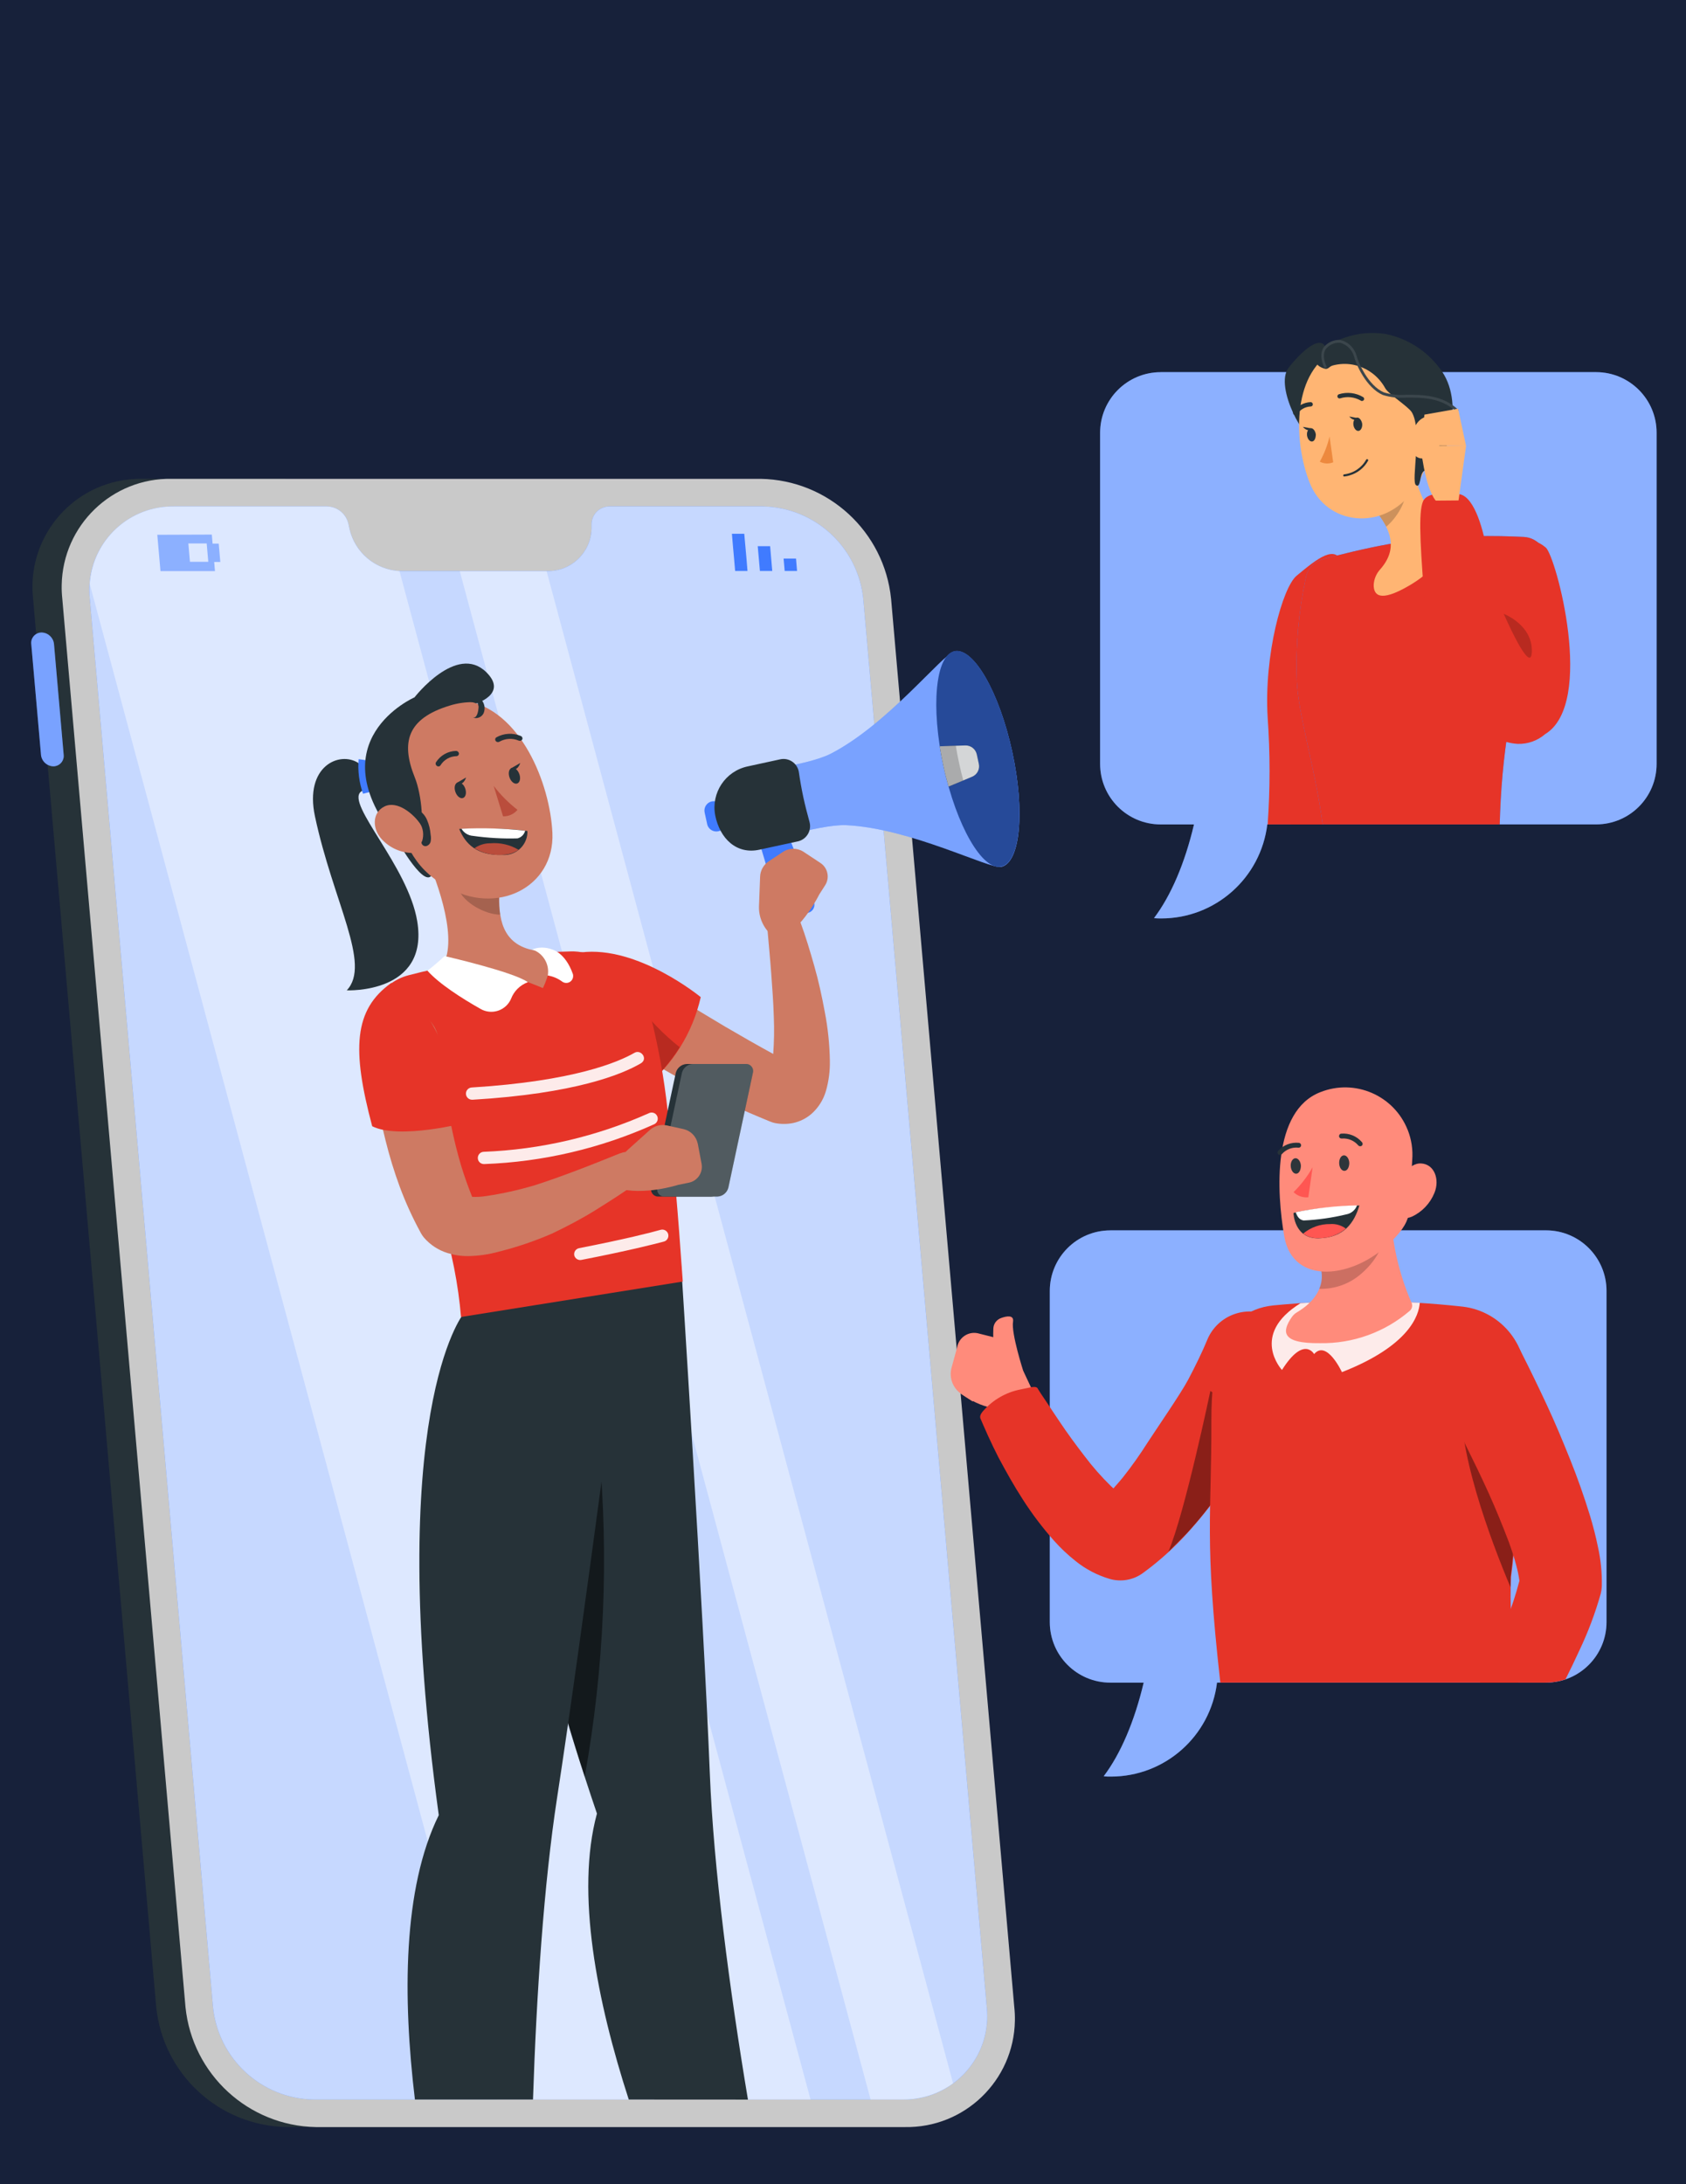<?xml version="1.0" encoding="UTF-8"?>
<svg id="Camada_1" data-name="Camada 1" xmlns="http://www.w3.org/2000/svg" viewBox="0 0 517.4 670">
  <defs>
    <style>
      .cls-1, .cls-2, .cls-3, .cls-4, .cls-5, .cls-6, .cls-7, .cls-8 {
        fill: #fff;
      }

      .cls-9, .cls-10, .cls-11 {
        fill: none;
      }

      .cls-9, .cls-12, .cls-8 {
        opacity: .2;
      }

      .cls-2 {
        opacity: .8;
      }

      .cls-2, .cls-3, .cls-4, .cls-12, .cls-5, .cls-6, .cls-13, .cls-7, .cls-14, .cls-8 {
        isolation: isolate;
      }

      .cls-15 {
        fill: #17213a;
      }

      .cls-16 {
        fill: #e63428;
      }

      .cls-10, .cls-6, .cls-13 {
        opacity: .4;
      }

      .cls-17 {
        fill: #ba4d3c;
      }

      .cls-11, .cls-7 {
        opacity: .9;
      }

      .cls-3 {
        opacity: .3;
      }

      .cls-18 {
        fill: #c9c9c9;
      }

      .cls-4 {
        opacity: .1;
      }

      .cls-19 {
        fill: #ce7a63;
      }

      .cls-20 {
        fill: #ffb573;
      }

      .cls-5 {
        opacity: .7;
      }

      .cls-21 {
        fill: #ff8b7b;
      }

      .cls-22 {
        fill: #407bff;
      }

      .cls-23 {
        fill: #2e353a;
      }

      .cls-24 {
        fill: #ff5652;
      }

      .cls-25 {
        fill: #ed893e;
      }

      .cls-14 {
        opacity: .5;
      }

      .cls-26 {
        fill: #263238;
      }
    </style>
  </defs>
  <rect class="cls-15" x="-1.61" y="-7.78" width="521.69" height="686.44"/>
  <g id="freepik--character-1--inject-44">
    <path class="cls-26" d="m39.47,147.07c-18.21,2.02-31.34,18.43-29.31,36.64l37.78,431.93c2.1,20.63,19.29,36.44,40.03,36.82h43.86s-44.22-505.59-44.22-505.59h-43.86c-1.43-.03-2.86.04-4.28.2Z"/>
    <path class="cls-22" d="m19.54,231.55c.01.12.02.25.02.37-.02,1.76-1.47,3.17-3.23,3.15-2.04-.09-3.68-1.71-3.77-3.75l-2.97-33.78c-.01-.13-.02-.26-.02-.39.03-1.76,1.48-3.17,3.25-3.13,1.96.07,3.56,1.58,3.75,3.53l2.97,34.01Z"/>
    <path class="cls-3" d="m19.54,231.55c.01.12.02.25.02.37-.02,1.76-1.47,3.17-3.23,3.15-2.04-.09-3.68-1.71-3.77-3.75l-2.97-33.78c-.01-.13-.02-.26-.02-.39.03-1.76,1.48-3.17,3.25-3.13,1.96.07,3.56,1.58,3.75,3.53l2.97,34.01Z"/>
    <path class="cls-18" d="m56.92,615.64L19.12,183.68c-.15-1.39-.22-2.8-.19-4.2.33-18.33,15.45-32.93,33.79-32.6h180.71c20.75.36,37.95,16.19,40.03,36.84l37.8,431.93c.15,1.4.22,2.81.19,4.22-.33,18.33-15.45,32.93-33.79,32.6H96.95c-20.74-.38-37.93-16.19-40.03-36.82Z"/>
    <path class="cls-22" d="m50.22,155.5c-14.04,1.54-24.18,14.17-22.65,28.21l37.8,431.93c1.62,15.9,14.86,28.08,30.83,28.38h180.73c1.09.02,2.17-.03,3.25-.15,14.04-1.55,24.17-14.18,22.63-28.23l-37.89-431.93c-1.63-15.89-14.86-28.06-30.83-28.36h-46.92s0,0,0,0c-3.03-.08-5.54,2.3-5.63,5.33v1.48c-.19,7.36-6.3,13.18-13.66,13.02h-44.7c-7.68-.14-14.27-5.52-15.95-13.02l-.32-1.48c-.69-3.07-3.39-5.27-6.53-5.33h-46.92c-1.08-.02-2.16.03-3.23.15Z"/>
    <path class="cls-5" d="m50.22,155.5c-14.04,1.54-24.18,14.17-22.65,28.21l37.8,431.93c1.62,15.9,14.86,28.08,30.83,28.38h180.73c1.09.02,2.17-.03,3.25-.15,14.04-1.55,24.17-14.18,22.63-28.23l-37.89-431.93c-1.63-15.89-14.86-28.06-30.83-28.36h-46.92s0,0,0,0c-3.03-.08-5.54,2.3-5.63,5.33v1.48c-.19,7.36-6.3,13.18-13.66,13.02h-44.7c-7.68-.14-14.27-5.52-15.95-13.02l-.32-1.48c-.69-3.07-3.39-5.27-6.53-5.33h-46.92c-1.08-.02-2.16.03-3.23.15Z"/>
    <g class="cls-9">
      <ellipse cx="158.77" cy="160.12" rx="3.43" ry="3.75" transform="translate(-66.69 164.08) rotate(-46.25)"/>
      <path d="m128.97,156.58c-1.77.2-3.05,1.79-2.85,3.57.22,2.01,1.89,3.54,3.9,3.58h12.31c.13,0,.26,0,.39-.02,1.78-.19,3.08-1.78,2.89-3.57-.21-2.01-1.88-3.55-3.9-3.58h-12.31c-.14,0-.29,0-.43.02Z"/>
    </g>
    <polygon class="cls-22" points="244.28 171.33 240.47 171.33 240.8 175.14 244.6 175.14 244.28 171.33"/>
    <polygon class="cls-22" points="236.34 167.54 232.53 167.54 232.87 171.33 233.2 175.14 236.99 175.14 236.66 171.33 236.34 167.54"/>
    <polygon class="cls-22" points="224.61 163.73 224.93 167.54 225.27 171.33 225.6 175.14 229.39 175.14 229.08 171.33 228.74 167.54 228.4 163.73 224.61 163.73"/>
    <path class="cls-22" d="m48.27,164.04l.98,11.15h16.72s-.24-2.8-.24-2.8h1.88s-.49-5.63-.49-5.63h-1.88s-.24-2.78-.24-2.78l-16.72.06Zm9.53,2.66h5.63s.49,5.63.49,5.63h-5.63s-.49-5.63-.49-5.63Z"/>
    <g class="cls-10">
      <path class="cls-1" d="m141.09,175.19l126.08,468.83h9.76c5.58.04,11.03-1.69,15.56-4.95l-124.75-463.87h-26.65Z"/>
      <path class="cls-1" d="m27.57,179.23l124.99,464.79h96.18S122.59,175.17,122.59,175.17c-7.46-.4-13.74-5.72-15.37-13.01l-.32-1.48c-.69-3.07-3.39-5.27-6.53-5.33h-46.92c-13.63-.27-25.05,10.26-25.88,23.87Z"/>
    </g>
    <path class="cls-22" d="m239.32,279.43l-6.4-21.45,8.99-1.88,7.86,20.53c.05.14.09.28.12.42.27,1.37-.63,2.7-2,2.97l-5.63,1.22c-1.31.26-2.6-.53-2.95-1.82Z"/>
    <path class="cls-22" d="m217.01,252.76l-.77-3.51c-.34-1.56.65-3.1,2.21-3.43h0s.03,0,.04,0c1.55-.33,3.08.65,3.41,2.21l.75,3.53s0,.01,0,.02c.33,1.55-.65,3.08-2.2,3.41h0c-1.56.34-3.11-.65-3.45-2.21Z"/>
    <path class="cls-22" d="m230.84,259.48s20.42-6.74,28.83-6.36c19.78.92,44.03,13.57,47.61,12.78,5.82-1.26,7.32-17.06,3.34-35.32s-11.9-32.04-17.72-30.76c-3.57.77-20.4,22.35-38,31.4-7.49,3.83-28.88,6.27-28.88,6.27l4.82,22Z"/>
    <path class="cls-3" d="m230.84,259.48s20.42-6.74,28.83-6.36c19.78.92,44.03,13.57,47.61,12.78,5.82-1.26,7.32-17.06,3.34-35.32s-11.9-32.04-17.72-30.76c-3.57.77-20.4,22.35-38,31.4-7.49,3.83-28.88,6.27-28.88,6.27l4.82,22Z"/>
    <path class="cls-22" d="m292.9,199.74c5.82-1.28,13.76,12.52,17.72,30.76,3.96,18.24,2.48,34.04-3.34,35.32-5.82,1.28-13.76-12.5-17.72-30.74-3.98-18.19-2.48-34.06,3.34-35.34Z"/>
    <path class="cls-13" d="m292.9,199.74c5.82-1.28,13.76,12.52,17.72,30.76,3.96,18.24,2.48,34.04-3.34,35.32-5.82,1.28-13.76-12.5-17.72-30.74-3.98-18.19-2.48-34.06,3.34-35.34Z"/>
    <path class="cls-26" d="m219.48,250.11c1.43,7.09,6.51,12.07,13.57,10.53l11.77-2.55c.11-.02.21-.05.32-.08,2.54-.73,4-3.39,3.27-5.93-.64-2.35-1.31-4.88-1.88-7.51-.56-2.63-1.01-5.2-1.37-7.69-.02-.11-.04-.22-.06-.33-.57-2.57-3.11-4.2-5.68-3.63l-9.93,2.16c-6.88,1.44-11.33,8.13-10,15.03Z"/>
    <path class="cls-26" d="m296.22,228.66l-7.83.26c.32,2.03.71,4.13,1.16,6.23s.98,4.15,1.54,6.12l7.21-3c1.57-.64,2.46-2.32,2.08-3.98l-.62-2.87c-.36-1.66-1.85-2.82-3.55-2.76Z"/>
    <path class="cls-2" d="m296.22,228.66l-7.83.26c.32,2.03.71,4.13,1.16,6.23s.98,4.15,1.54,6.12l7.21-3c1.57-.64,2.46-2.32,2.08-3.98l-.62-2.87c-.36-1.66-1.85-2.82-3.55-2.76Z"/>
    <path class="cls-12" d="m293.32,228.75l-4.92.17c.32,2.03.71,4.13,1.16,6.23s.98,4.15,1.54,6.12l4.52-1.88c-.47-1.73-.9-3.42-1.29-5.29-.4-1.85-.74-3.63-1.01-5.35Z"/>
    <path class="cls-26" d="m121.71,242.25c-7.23,0-9.44-.66-10.98.62-4.6,3.79,14.49,22.78,17.3,39.67,3.75,22.41-21.62,21.24-21.62,21.24,7.62-7.99-4.13-26.97-9.76-53.39-3.27-15.37,7.54-20.1,13.31-16.35,3.26,2.13,7.34,2.57,10.98,1.18l.77,7.02Z"/>
    <path class="cls-22" d="m120.94,235.23c-3.54-1.14-7.19-1.92-10.89-2.35-.29,3.59.17,7.2,1.35,10.6,3.35-.94,6.83-1.35,10.3-1.24l-.77-7.02Z"/>
    <path class="cls-26" d="m137.27,215.19l-10.9,6.23-3.47,6.21-.75,15.95s12.54,17.81,10.66,24.1-10.9-9.85-10.9-9.85c-24.98-30.68,5.29-43.92,5.29-43.92,0,0,12.91-16.63,22-7.75,6.96,6.81-3.58,9.82-3.58,9.82l-8.33-.79Z"/>
    <path class="cls-19" d="m190.4,319.74c3.7,2.55,7.19,4.75,10.94,6.94,3.75,2.2,7.49,4.32,11.26,6.29s7.64,3.85,11.5,5.72,7.84,3.53,11.84,5.18l.62.24c.41.17.84.3,1.28.39,1.81.35,3.67.35,5.48,0,2.08-.44,4.01-1.39,5.63-2.76,2.14-1.87,3.7-4.31,4.5-7.04.88-3.05,1.29-6.21,1.22-9.38-.09-5.04-.61-10.06-1.58-15.01-.88-4.77-1.88-9.38-3.19-13.96s-2.63-9.05-4.3-13.57c-.82-2.16-2.97-3.52-5.27-3.35-2.87.22-5.03,2.72-4.81,5.6v.11c.38,4.45.83,9.05,1.16,13.53s.66,8.97.79,13.36c.16,3.75.09,7.51-.19,11.26-4.93-2.7-9.83-5.49-14.71-8.35l-10.42-6.25c-3.45-2.06-6.94-4.3-10.23-6.31h-.15s0,0-.01,0c-4.92-3.01-11.34-1.46-14.35,3.46-2.78,4.69-1.49,10.74,2.97,13.89Z"/>
    <path class="cls-16" d="m215.04,305.87c-2.48,10.94-8.57,20.73-17.28,27.79-16.68-17.72-25.79-28.77-19.46-41.51,17.45-2.2,36.75,13.72,36.75,13.72Z"/>
    <path class="cls-12" d="m197.7,333.66c4.26-3.55,7.93-7.74,10.89-12.42-4.86-3.87-9.22-8.33-12.99-13.27-4.82-6.14-11.79-4.45-17.96-.69,2.87,7.6,10.04,15.8,20.06,26.39Z"/>
    <path class="cls-19" d="m246.49,261.22l5.29,3.49s.03.02.05.04c2.27,1.54,2.86,4.64,1.32,6.91l-1.73,2.7s-4.86,10.02-12.37,14.24l-1.78-1.37c-2.85-2.21-4.47-5.65-4.35-9.25l.34-9.03c.06-1.93,1.06-3.71,2.68-4.77l4.28-2.83c1.88-1.28,4.34-1.33,6.27-.13Z"/>
    <path class="cls-26" d="m229.53,644.04c-5.65-33.74-10.55-71.11-11.69-99.84-2.06-51.4-8.9-157.65-8.9-157.65l-47.8,17.43s-18.11,34.34,22.05,152.32c-6.61,24.34.04,57.69,9.76,87.72l36.58.02Z"/>
    <path class="cls-14" d="m161.16,473.95c4.44,24.07,10.55,47.8,18.28,71.02,5.98-33.24,7.45-67.14,4.35-100.78l-5.93-12.2-9.7,15.65-7,26.31Z"/>
    <path class="cls-26" d="m170.95,551.52c7.83-50.8,21.47-156.39,21.47-156.39l-50.26,7.96s-24.4,30.23-7.51,153.7c-11.07,22.45-11.07,56.02-7.32,87.23h36.24c1.05-32.05,3.34-66.19,7.38-92.5Z"/>
    <path class="cls-16" d="m175.01,291.85c-3.4.08-6.94.21-10.34.43-10.41.89-20.74,2.52-30.91,4.88-2.91.62-5.72,1.29-8.37,1.99-1.09.28-2.16.68-3.17,1.19-7.94,3.99-11.14,13.65-7.15,21.59,19.05,41.19,24.74,62.68,26.41,82.05l68.05-10.87c-1.56-22.46-2.74-35.9-4.35-49.51-.88-9.34-2.38-18.6-4.5-27.74-2.27-11.92-13.38-24.34-25.66-24.02Z"/>
    <path class="cls-19" d="m153.22,274.94c-.19,7.86,1.45,16.05,13.14,16.89,0,0,4.73,2.05.24,11.26-21.94-9.2-31.14-6.29-31.14-6.29,5.41-7.66-.77-25.35-5.03-34.87l22.78,13.01Z"/>
    <path class="cls-1" d="m136.44,293.26c-1.68,1.59-3.44,3.09-5.27,4.49,3.55,4.02,10.64,8.54,16.27,11.71.22.13.45.25.68.35,3.34,1.46,7.24-.06,8.7-3.41.9-2.38,2.79-4.25,5.18-5.12-4.45-3.19-25.56-8.01-25.56-8.01Z"/>
    <path class="cls-1" d="m163.31,291.23c1.96-.75,4.12-.75,6.08,0,0,0,4.05.86,6.4,7.51.21.64.09,1.35-.3,1.9-.69.95-2.01,1.16-2.96.47-1.3-.97-2.82-1.62-4.43-1.88.61-3.48-1.43-6.88-4.79-7.99Z"/>
    <path class="cls-12" d="m140.72,272.67c1.5,4.3,8.37,7.9,12.76,7.9-.29-1.86-.4-3.75-.34-5.63l-13.44-7.69c0,1.86.34,3.69,1.01,5.42Z"/>
    <path class="cls-19" d="m117.71,231.74c2.17-11.5,13.25-19.06,24.75-16.89,17.38,2.68,26.35,25.62,27.06,40.63.77,16.65-17.19,25.75-32.79,16.37-10.45-6.25-12.33-12.93-17.96-28.51-1.43-3.69-1.8-7.71-1.07-11.6Z"/>
    <path class="cls-26" d="m140.51,240c.86-.21,1.91.69,2.31,2.03s.04,2.57-.83,2.78-1.88-.71-2.29-2.05c-.41-1.31-.06-2.55.81-2.76Z"/>
    <path class="cls-26" d="m157.12,235.55c.86-.21,1.9.73,2.31,2.05s.06,2.55-.81,2.76-1.9-.71-2.31-2.03c-.41-1.37-.06-2.57.81-2.78Z"/>
    <path class="cls-26" d="m159.65,234.05l-2.89,1.67c2.03,1.24,2.89-1.67,2.89-1.67Z"/>
    <path class="cls-17" d="m154.38,250.41c1.7.04,3.33-.69,4.43-1.99-2.74-2.13-5.2-4.6-7.32-7.36l2.89,9.35Z"/>
    <path class="cls-26" d="m134.16,234.99c-.42-.22-.59-.74-.37-1.16,1.35-2.13,3.69-3.45,6.21-3.49.45.03.82.39.84.84,0,0,0,.01,0,.02-.01.42-.36.76-.79.75-2,.05-3.84,1.11-4.88,2.82-.12.18-.31.3-.53.32-.17.02-.34-.01-.5-.09Z"/>
    <path class="cls-26" d="m159.24,227.2c-1.93-.84-4.13-.72-5.97.3-.38.24-.87.15-1.14-.21-.01-.01-.02-.03-.03-.04-.24-.34-.16-.81.18-1.05,2.3-1.31,5.07-1.48,7.51-.45.42.14.64.59.51,1.01-.08.19-.23.34-.41.41-.2.09-.43.1-.64.02Z"/>
    <path class="cls-26" d="m143.03,238.49l-2.87,1.67c2.03,1.2,2.87-1.67,2.87-1.67Z"/>
    <path class="cls-26" d="m201.36,366.95c-1.16-.33-1.82-1.54-1.49-2.69l7.51-35.13c.39-1.57,1.76-2.69,3.38-2.76h16.22c.24-.01.48.02.71.08,1.14.33,1.8,1.53,1.47,2.68l-7.51,35.13c-.38,1.57-1.76,2.71-3.38,2.78h-16.22c-.23,0-.46-.02-.69-.08Z"/>
    <path class="cls-26" d="m203.24,366.95c-1.16-.33-1.82-1.54-1.49-2.69l7.51-35.13c.39-1.57,1.76-2.69,3.38-2.76h16.22c.24-.01.48.02.71.08,1.14.33,1.8,1.53,1.47,2.68l-7.51,35.13c-.38,1.57-1.76,2.71-3.38,2.78h-16.22c-.23,0-.46-.02-.69-.08Z"/>
    <path class="cls-8" d="m203.24,366.95c-1.16-.33-1.82-1.54-1.49-2.69l7.51-35.13c.39-1.57,1.76-2.69,3.38-2.76h16.22c.24-.01.48.02.71.08,1.14.33,1.8,1.53,1.47,2.68l-7.51,35.13c-.38,1.57-1.76,2.71-3.38,2.78h-16.22c-.23,0-.46-.02-.69-.08Z"/>
    <path class="cls-19" d="m214.12,350.74l1.18,6.25s0,.04.01.07c.47,2.71-1.34,5.28-4.05,5.75l-3.15.64s-10.57,3.42-18.77.99l-.26-2.21c-.4-3.59.95-7.15,3.62-9.57l6.72-6.04c1.44-1.29,3.41-1.81,5.29-1.39l5.03,1.11c2.19.49,3.9,2.21,4.37,4.41Z"/>
    <path class="cls-19" d="m113.81,320.75c.13,2.74.34,5.09.62,7.51s.6,4.82.96,7.24c.77,4.8,1.71,9.59,2.93,14.34,1.19,4.81,2.64,9.54,4.35,14.19,1.77,4.77,3.88,9.4,6.31,13.87l.19.36c.26.47.56.91.9,1.33,1.94,2.26,4.48,3.92,7.32,4.79,2.03.63,4.14.94,6.27.92,3.17-.05,6.33-.51,9.38-1.35,5.65-1.41,11.18-3.29,16.52-5.63,4.64-2.23,9.08-4.54,13.38-7.24,4.3-2.7,8.46-5.29,12.59-8.33,1.95-1.41,2.67-3.98,1.75-6.21-1.1-2.65-4.15-3.91-6.8-2.8h-.11c-4.37,1.75-8.86,3.57-13.31,5.25s-8.9,3.3-13.31,4.69c-4.7,1.38-9.49,2.44-14.34,3.17-1.49.25-3.01.34-4.52.28-1.22-3.08-2.36-6.23-3.36-9.5-1.22-4.07-2.23-8.24-3.1-12.48s-1.63-8.52-2.27-12.86c-.32-2.16-.62-4.35-.86-6.47s-.49-4.41-.68-6.29v-.36c-.55-5.73-5.64-9.93-11.37-9.38-5.57.53-9.74,5.37-9.44,10.96Z"/>
    <path class="cls-16" d="m142.99,344.36s-20.38,5.31-28.77,1.11c-6.27-23.5-5.71-35.77,5.89-43.97,16.46,6.38,22.88,42.86,22.88,42.86Z"/>
    <path class="cls-26" d="m161.85,255.57c-.26,3.95-3.67,6.94-7.62,6.68-7.9.24-11.43-3.4-13.31-7.98,15.3-.47,20.93.64,20.93.64.02.23,0,.43,0,.66Z"/>
    <path class="cls-17" d="m145.6,260.19c2.6,1.57,5.63,2.27,8.65,2.01,1.75,0,3.46-.53,4.9-1.52-2.61-1.56-5.64-2.26-8.67-2.01-1.75-.02-3.45.51-4.88,1.52Z"/>
    <path class="cls-1" d="m141.62,254.22c.74,1.27,2.06,2.08,3.53,2.18,4.52.64,9.09.9,13.66.77,1.16-.29,2.06-1.19,2.35-2.35-6.49-.72-13.02-.92-19.54-.6Z"/>
    <path class="cls-26" d="m130.53,214.89c-11.19,4.3-16.78,16.86-12.48,28.06,1.97,5.52,3.51,9.89,5.12,13.64,2.44.45,4.32.53,4.94,0,2.4-2.05,1.28-12.95-.81-18.09-4.35-10.79-2.33-18.09,10.66-22.05,2.35-.74,4.81-1.1,7.28-1.07v-.9c-.95-.29-1.93-.51-2.91-.66-3.96-.74-8.04-.37-11.8,1.07Z"/>
    <path class="cls-19" d="m118.01,247.37c3.92-1.9,8.99,2.29,11.26,5.76,2.53,3.87,1.82,8.52-2.68,8.52-3.51-.05-6.86-1.51-9.29-4.05-3.12-3.21-3.21-8.33.71-10.23Z"/>
    <g class="cls-11">
      <path class="cls-1" d="m144.95,337.33c-1.04.05-1.91-.75-1.96-1.78h0c-.05-1.03.73-1.91,1.76-1.97,31.29-1.93,44.99-7.77,49.96-10.64,1.9-1.09,3.96,1.52,2.33,2.95-.15.14-.32.26-.51.36-5.69,3.3-19.95,9.21-51.55,11.09,0,0-.02,0-.02,0Z"/>
    </g>
    <g class="cls-11">
      <path class="cls-1" d="m146.63,355.19c0-1,.78-1.83,1.78-1.88,17.52-.68,34.74-4.7,50.75-11.86.9-.43,1.98-.09,2.46.79h0s.03.05.04.07c.46.93.08,2.05-.85,2.52-16.45,7.42-34.18,11.58-52.21,12.24-.03,0-.06,0-.1,0-1.04,0-1.88-.84-1.87-1.88h0Z"/>
    </g>
    <g class="cls-11">
      <path class="cls-1" d="m176.23,385.07h0c-.2-1.02.47-2,1.48-2.2,14.47-2.83,21.98-4.77,25.02-5.63.96-.27,1.97.26,2.29,1.2h0s.02.05.02.08c.29,1-.29,2.04-1.28,2.32-3.17.83-10.7,2.78-25.34,5.63-.99.2-1.96-.42-2.2-1.41Z"/>
    </g>
    <path class="cls-26" d="m146.87,216.72c-.35-1.61-1.1-3.11-2.16-4.37,1.25.56,2.35,1.43,3.19,2.51.85,1.11,1.05,2.57.53,3.87-.59,1.3-2.1,1.89-3.42,1.33,1.37.47,1.82-1.88,1.86-3.34Z"/>
    <path class="cls-26" d="m129.53,258.05c.64-1.95.34-4.08-.81-5.78-.49-.59-.93-1.22-1.31-1.88-.36-.76-.24-1.65.3-2.29,1.48.66,2.66,1.84,3.3,3.32.64,1.47,1.03,3.04,1.14,4.64.14.69.14,1.41,0,2.1-.17.7-.72,1.24-1.43,1.39-.05,0-.1.01-.14.01-.67.01-1.23-.52-1.25-1.19.15-.02.04-.28.19-.32Z"/>
  </g>
  <g id="freepik--character-3--inject-44">
    <path class="cls-22" d="m340.74,377.41c-10.26,0-18.58,8.32-18.58,18.58v101.57c0,10.26,8.32,18.58,18.58,18.58h10.23c-2.8,11.82-7.06,21.85-12.27,28.71.73.11,1.46.11,2.2.11,16.58,0,30.55-12.37,32.58-28.83h100.95c10.26,0,18.58-8.32,18.58-18.58v-101.57c0-10.26-8.32-18.58-18.58-18.58h-133.62s-.04,0-.06,0Z"/>
    <path class="cls-6" d="m340.74,377.41c-10.26,0-18.58,8.32-18.58,18.58v101.57c0,10.26,8.32,18.58,18.58,18.58h10.23c-2.8,11.82-7.06,21.85-12.27,28.71.73.11,1.46.11,2.2.11,16.58,0,30.55-12.37,32.58-28.83h100.95c10.26,0,18.58-8.32,18.58-18.58v-101.57c0-10.26-8.32-18.58-18.58-18.58h-133.62s-.04,0-.06,0Z"/>
    <path class="cls-21" d="m311.14,430.43c-6.1,4.84-16.4-3.02-16.4-3.02l8.9-16.46,10.4,9.63-2.89,9.85Z"/>
    <polygon class="cls-21" points="302.92 429.9 311.41 443.64 321.11 435.61 314.04 420.56 302.92 429.9"/>
    <path class="cls-21" d="m293.77,413.08c.59-2.86,3.39-4.71,6.25-4.12l9.1,2.29-10.62,18.65-3.75-2.5c-2.49-1.84-3.57-5.04-2.7-8.01l1.71-6.21s.01-.07.02-.1Z"/>
    <path class="cls-21" d="m307.71,419.06c-2.87-.47-3.02-7.79-2.87-11.54.05-1.47,1.01-2.75,2.4-3.23,1.76-.64,3.96-.98,3.64,1.14-.6,3.55,3.15,15.15,3.15,15.15-2.06-.69-4.18-1.19-6.32-1.52Z"/>
    <path class="cls-16" d="m300.95,435.27l.73,1.71,1.5,3.38c1.01,2.25,2.1,4.45,3.21,6.66,2.33,4.35,4.75,8.71,7.51,12.97,2.86,4.46,6.07,8.69,9.59,12.65,2.01,2.26,4.22,4.33,6.59,6.21,3.1,2.5,6.67,4.36,10.49,5.48,3.47,1,7.21.34,10.13-1.78l.58-.43c4.7-3.47,9.04-7.4,12.97-11.73,3.73-4.07,7.18-8.38,10.34-12.91,3.12-4.45,11.6-16.27,14.26-20.91,1.25-2.3,2.5-4.65,3.75-7.04l1.88-3.6c.68-1.26,1.2-2.35,1.88-3.87,3.11-7.06-.03-15.3-7.05-18.5-7.08-3.22-15.42-.09-18.64,6.99l-.21.49c-.3.75-.83,1.91-1.26,2.91l-1.45,3.1c-.99,2.06-2.05,4.13-3.12,6.16-2.14,4.09-9.98,15.46-12.41,19.22-2.37,3.74-4.93,7.36-7.68,10.83-.98,1.14-1.88,2.25-2.85,3.3l-.77-.71c-2.92-2.86-5.63-5.93-8.09-9.2-2.63-3.42-5.24-6.93-7.73-10.68-1.28-1.88-2.51-3.75-3.75-5.63l-1.88-2.8-.9-1.41c-.23-.54-.58-.92-2.46-.54l-3.15.66c-4.29.88-8.17,3.12-11.09,6.38-1.28,1.39-1.16,2.05-.94,2.65Z"/>
    <path class="cls-13" d="m358.57,475.96c1.88-1.88,3.75-3.75,5.63-5.63,3.73-4.07,7.18-8.38,10.34-12.91,3.04-4.45,6.02-8.95,8.67-13.59.53-.94,1.01-1.88,1.52-2.82l-2.97-7.06-10.32-7.3s-7.81,37.38-12.87,49.3Z"/>
    <path class="cls-16" d="m467.97,425.68c.02-.16.04-.32.06-.48,1.46-12.01-7.09-22.93-19.09-24.39-19.33-2.14-38.83-2.26-58.18-.38-16.48,1.73-19.01,18.62-19.01,35.17.09,29.41-2.23,36.22,2.74,80.53h91.45c-.08-14.53-3.04-13.66-2.23-32.43,2.57-18.84.56-33.01,4.26-58.03Z"/>
    <path class="cls-7" d="m393.42,420.22c6.72-10.64,9.85-4.86,9.85-4.86,3.9-4.52,8.54,5.54,8.54,5.54,20.78-8.13,23.63-17.51,23.89-21.26-12.19-.72-24.41-.68-36.6.11-15.71,9.74-5.69,20.48-5.69,20.48Z"/>
    <path class="cls-13" d="m465.43,450.15c-.45,11.86-.26,21.81-1.88,33.56v3.19c-5.91-14.06-17.02-43.15-15.01-60.54l16.89,23.8Z"/>
    <path class="cls-21" d="m404.38,386.81c2.36,4.03,2.06,10.72-6.34,15.71-.64.37-1.19.88-1.61,1.48-2.91,4.26-3.62,8.16,8.67,8.01,10.11.17,19.93-3.38,27.59-9.98.65-.6.85-1.55.51-2.36-4.56-10.47-6.76-21.81-6.46-33.22l-22.35,20.36Z"/>
    <path class="cls-12" d="m426.86,371.97c-1.45,8.09-3.4,13.87-9.16,18.77-3.55,3.1-8.14,4.74-12.86,4.6,1.22-2.75,1.04-5.92-.47-8.52l22.33-20.36c0,1.88.04,3.75.15,5.52Z"/>
    <path class="cls-21" d="m431.98,346.57c-4.21-10.59-16.22-15.77-26.81-11.55-14.81,5.78-13.42,30.57-11.05,44.27,2.65,15.2,21.32,13.02,32.79,1.6,7.62-7.6,5.5-10,6.47-25.02.26-3.17-.22-6.35-1.39-9.3Z"/>
    <path class="cls-26" d="m404.78,379.85c7.66-.24,10.79-4.71,12.39-10.08-14.96.64-20.23,2.31-20.23,2.31,0,0,.19,8.01,7.84,7.77Z"/>
    <path class="cls-24" d="m413.01,376.87c-2.3,1.95-5.24,2.99-8.26,2.93-1.73.13-3.44-.37-4.82-1.41,2.32-1.92,5.25-2.96,8.26-2.91,1.72-.14,3.44.36,4.82,1.39Z"/>
    <path class="cls-1" d="m416.45,369.74c-.53,1.44-1.78,2.49-3.28,2.76-4.31,1.04-8.71,1.67-13.14,1.88-1.5-.3-1.97-1.43-2.42-2.53,6.2-1.28,12.51-1.98,18.84-2.1Z"/>
    <path class="cls-24" d="m401.49,367.26c-1.67.17-3.33-.4-4.52-1.58,2.29-2.26,4.26-4.82,5.84-7.62l-1.31,9.2Z"/>
    <path class="cls-26" d="m416.84,351.36c-1.24-1.48-3.12-2.27-5.05-2.12h0c-.41.06-.8-.22-.86-.64-.06-.41.22-.8.64-.86,2.42-.22,4.8.76,6.38,2.61,0,0,0,0,0,0,.29.3.29.77,0,1.06-.09.09-.21.15-.34.17-.28.08-.58,0-.77-.23Z"/>
    <path class="cls-26" d="m392.26,354.06s0,0,0,0c-.29-.3-.29-.77,0-1.06,1.62-1.8,4-2.7,6.4-2.44.41.08.69.47.62.88-.08.4-.46.67-.86.6-1.91-.19-3.79.55-5.05,1.99-.17.18-.43.27-.68.23-.16-.02-.31-.08-.43-.19Z"/>
    <path class="cls-16" d="m491.57,486.36c.08-3.96-.32-7.92-1.18-11.79-.69-3.4-1.52-6.55-2.44-9.61-1.88-6.1-3.9-11.79-6.16-17.42s-4.56-11.15-7.11-16.61-5.09-10.73-7.9-16.25c-3.54-6.92-12.03-9.65-18.95-6.11-6.92,3.54-9.65,12.03-6.11,18.95l.13.28v.17c2.61,4.77,5.24,9.87,7.75,14.92s5.01,10.17,7.26,15.16,4.32,10.08,6.19,15.01c.9,2.48,1.69,4.92,2.27,7.17.42,1.53.74,3.08.96,4.65-1.06,4.11-2.38,8.14-3.94,12.09-1.88,4.86-3.94,9.78-6.17,14.68l-2.01,4.49h20.25c2.04,0,4.07-.35,6.01-1.01,1.45-2.88,2.86-5.81,4.22-8.78,2.69-5.63,4.89-11.47,6.59-17.47.18-.69.29-1.39.32-2.1l.02-.41Z"/>
    <path class="cls-21" d="m436.08,356.88c-4.11-.19-7.24,5.59-8.09,9.63-.96,4.5,1.26,8.43,5.27,6.7,3.15-1.46,5.62-4.06,6.93-7.28,1.71-4.13,0-8.86-4.11-9.05Z"/>
    <path class="cls-23" d="m412.38,354.4c-.86.06-1.46,1.13-1.41,2.46s.79,2.35,1.67,2.29,1.43-1.16,1.43-2.46c-.08-1.33-.83-2.35-1.69-2.29Z"/>
    <path class="cls-23" d="m397.51,355.28c-.84.06-1.5,1.14-1.41,2.46s.86,2.35,1.71,2.29,1.41-1.16,1.41-2.48c-.08-1.31-.86-2.33-1.71-2.27Z"/>
  </g>
  <g id="freepik--character-2--inject-44">
    <path class="cls-22" d="m356.22,114.16c-10.27-.01-18.61,8.31-18.62,18.58v101.57c0,10.26,8.32,18.58,18.58,18.58h10.23c-2.78,11.84-7.06,21.85-12.27,28.73.73.11,1.46.11,2.21.11,16.58,0,30.56-12.38,32.56-28.85h100.91s.01,0,.02,0c10.25-.01,18.55-8.33,18.54-18.58v-101.57c0-10.25-8.31-18.57-18.56-18.58h-133.55s-.04,0-.06,0Z"/>
    <path class="cls-6" d="m356.22,114.16c-10.27-.01-18.61,8.31-18.62,18.58v101.57c0,10.26,8.32,18.58,18.58,18.58h10.23c-2.78,11.84-7.06,21.85-12.27,28.73.73.11,1.46.11,2.21.11,16.58,0,30.56-12.38,32.56-28.85h100.91s.01,0,.02,0c10.25-.01,18.55-8.33,18.54-18.58v-101.57c0-10.25-8.31-18.57-18.56-18.58h-133.55s-.04,0-.06,0Z"/>
    <path class="cls-16" d="m405.92,252.91s1.56-12.18,2.18-15.6c1.69-9.67,5.25-30.59,5.44-47.37.08-6.94-.28-13.14-1.48-16.89-2.06-6.49-7.88-1.63-14.13,3.53-4.34,3.55-10.08,24.32-8.91,43.54.77,10.91.77,21.86,0,32.77l16.91.02Z"/>
    <path class="cls-22" d="m397.96,208.67c.45,10.79,5.42,25.86,7.96,44.22h54.31c.58-20.23,2.89-39.24,14.02-78.97,0,0,0,0,0,0,1.09-3.85-1.14-7.85-4.99-8.95-.5-.13-1.01-.22-1.52-.26-4.34-.19-9.74-.41-15.37-.19-8.8.19-17.58.99-26.27,2.4-7.38,1.31-15.48,3.36-20.17,4.62-2.75.76-4.8,3.06-5.24,5.87-2.19,10.27-3.11,20.77-2.72,31.27Z"/>
    <path class="cls-16" d="m397.96,208.67c.45,10.79,5.42,25.86,7.96,44.22h54.31c.58-20.23,2.89-39.24,14.02-78.97,0,0,0,0,0,0,1.09-3.85-1.14-7.85-4.99-8.95-.5-.13-1.01-.22-1.52-.26-4.34-.19-9.74-.41-15.37-.19-8.8.19-17.58.99-26.27,2.4-7.38,1.31-15.48,3.36-20.17,4.62-2.75.76-4.8,3.06-5.24,5.87-2.19,10.27-3.11,20.77-2.72,31.27Z"/>
    <path class="cls-20" d="m431.89,137.04c1.65,8.56,5.91,23.52,13.02,25.67,0,0,1.14,8.93-12.41,16.89-9.35,5.48-10.94,2.72-10.94-.15.08-1.79.8-3.5,2.01-4.82,5.59-6.34,2.98-12.07-.58-16.89l8.9-20.7Z"/>
    <path class="cls-12" d="m428.27,145.52l-5.25,12.29c.9,1.18,1.7,2.43,2.38,3.75,2.93-2.36,6.78-8.11,5.74-11.75-.67-1.61-1.64-3.07-2.87-4.3Z"/>
    <path class="cls-26" d="m407.2,109.24c.04,5.16-2.7,17.74-4.58,23.93-1.16,3.81-11.9-14.39-7.13-20.44,4.75-6.02,11.64-11.64,11.71-3.49Z"/>
    <path class="cls-20" d="m437.58,123.02c1.07,13.91,1.84,19.78-4.2,27.85-8.99,12.1-26.37,10.4-31.51-2.91-4.69-11.94-5.67-32.69,7.11-40.09,0,0,0,0,0,0,9.05-5.32,20.7-2.29,26.02,6.76,1.5,2.56,2.38,5.43,2.57,8.39Z"/>
    <path class="cls-26" d="m416.47,128.1c-.73.08-1.28,1.11-1.14,2.2s.83,1.95,1.56,1.88,1.24-1.05,1.14-2.2c-.17-.99-.83-1.95-1.56-1.88Z"/>
    <path class="cls-26" d="m414.05,127.77l2.8.51c-1.22,1.41-2.8-.51-2.8-.51Z"/>
    <path class="cls-26" d="m402.24,131.35c-.73.08-1.28,1.11-1.14,2.2s.83,1.95,1.56,1.88,1.14-1.05,1.14-2.2c-.17-1.07-.83-1.95-1.56-1.88Z"/>
    <path class="cls-26" d="m399.82,130.94l2.8.51c-1.22,1.41-2.8-.51-2.8-.51Z"/>
    <path class="cls-25" d="m408.02,133.89c-.64,2.7-1.65,5.3-3,7.73,1.28.66,2.78.73,4.11.19l-1.11-7.92Z"/>
    <path class="cls-26" d="m414.16,145.84c-.52.15-1.06.26-1.6.32,0,0-.02,0-.03,0-.16.02-.31-.1-.33-.27h0c-.02-.17.1-.33.26-.38,2.85-.32,5.37-1.99,6.78-4.49.08-.16.28-.23.45-.15.16.09.22.28.15.45-1.22,2.2-3.26,3.83-5.69,4.5Z"/>
    <path class="cls-26" d="m418.34,122.87c-.23.18-.54.18-.77,0-1.91-1.11-4.19-1.35-6.29-.68-.34.11-.71-.07-.83-.41-.11-.35.07-.72.41-.84,2.52-.79,5.25-.47,7.51.9h0c.29.22.35.63.13.92h0l-.17.11Z"/>
    <path class="cls-26" d="m397.78,127.22c-.2.13-.46.13-.66,0,0,0-.01,0-.02-.01-.29-.2-.37-.6-.17-.89h0c1.18-1.79,3.15-2.89,5.29-2.97.37.01.66.31.66.68,0,0,0,.01,0,.02-.01.36-.31.65-.68.64h0c-1.7.07-3.25.97-4.17,2.4l-.26.13Z"/>
    <path class="cls-26" d="m409.11,112.08c-1.37.34-1.43,1.39-2.74.98-4.8-1.54-1.75-4.97,0-6.23,5.53-3.91,12.39-5.47,19.07-4.34,6.59,1.39,12.44,5.16,16.44,10.58,8.03,10.28,1.52,27.27-.36,28.85-1.42.98-2.93,1.82-4.5,2.53-1.48.9-.94,5.54-2.5,4.35s2.05-16.83-1.26-22.33c-1.05-1.75-7.21-5.61-8.16-7.38-2.07-3.79-5.74-6.45-9.98-7.24-1.99-.36-4.04-.28-6.01.23Z"/>
    <path class="cls-26" d="m447.6,125.82c-4.8-4.73-11.07-4.73-16.06-4.73-2.32.2-4.65-.05-6.87-.73-4.8-2.06-7.9-9.23-8.43-11.45-.71-2.34-2.62-4.12-5.01-4.65-1.92-.07-3.77.75-4.99,2.23-1.07,1.58-1.01,3.75.21,6.47l.73-.32c-1.11-2.36-1.2-4.3-.28-5.63,1.06-1.26,2.65-1.96,4.3-1.88,2.03.52,3.65,2.06,4.28,4.05.58,2.4,3.73,9.74,8.88,11.97,2.32.73,4.76,1,7.19.81,5.1,0,10.89,0,15.52,4.5l.54-.66Z"/>
    <path class="cls-4" d="m447.6,125.82c-4.8-4.73-11.07-4.73-16.06-4.73-2.32.2-4.65-.05-6.87-.73-4.8-2.06-7.9-9.23-8.43-11.45-.71-2.34-2.62-4.12-5.01-4.65-1.92-.07-3.77.75-4.99,2.23-1.07,1.58-1.01,3.75.21,6.47l.73-.32c-1.11-2.36-1.2-4.3-.28-5.63,1.06-1.26,2.65-1.96,4.3-1.88,2.03.52,3.65,2.06,4.28,4.05.58,2.4,3.73,9.74,8.88,11.97,2.32.73,4.76,1,7.19.81,5.1,0,10.89,0,15.52,4.5l.54-.66Z"/>
    <path class="cls-20" d="m442.95,133.6c-.6,2.64-2.21,4.93-4.49,6.38-3.04,1.9-5.54-.6-5.54-3.96,0-3.04,1.58-7.69,5.03-8.22,0,0,.01,0,.02,0,2.5-.32,4.78,1.45,5.1,3.94.09.62.04,1.25-.13,1.86Z"/>
    <path class="cls-16" d="m437.02,153.23c1.76-2.42,7.86-2.16,10.83-1.65,4.92.83,7.58,12.24,8.39,17.13.23,1.47.55,2.92.96,4.35.42-1.45,1.15-2.8,2.14-3.95,3.83-4.47,10.56-4.99,15.03-1.15,3.12,2.63,15.3,47.86-.21,57.24h0c-2.32,2.01-5.31,3.07-8.37,2.98-19.24-1.01-28.11-37.31-28.85-46.92-1.22-15.86-1.69-25.62.08-28.04Z"/>
    <g class="cls-9">
      <path d="m436.4,128.27l-1.03,7.99c-.21,1.69-.13,3.4.24,5.07l1.46,6.38v-10.73s.88-8.33.88-8.33v-.84s-1.56.47-1.56.47Z"/>
    </g>
    <path class="cls-20" d="m440.6,153.57c-3.49-4.34-4.64-16.89-4.64-16.89l13.94.11-2.31,16.72-7,.06Z"/>
    <polygon class="cls-20" points="449.91 136.79 436.02 136.64 437.13 127.19 447.45 125.36 449.91 136.79"/>
    <path class="cls-12" d="m470.09,199.95c-.26,7.64-8.61-11.65-8.61-11.65,0,0,8.88,3.34,8.61,11.65Z"/>
  </g>
</svg>